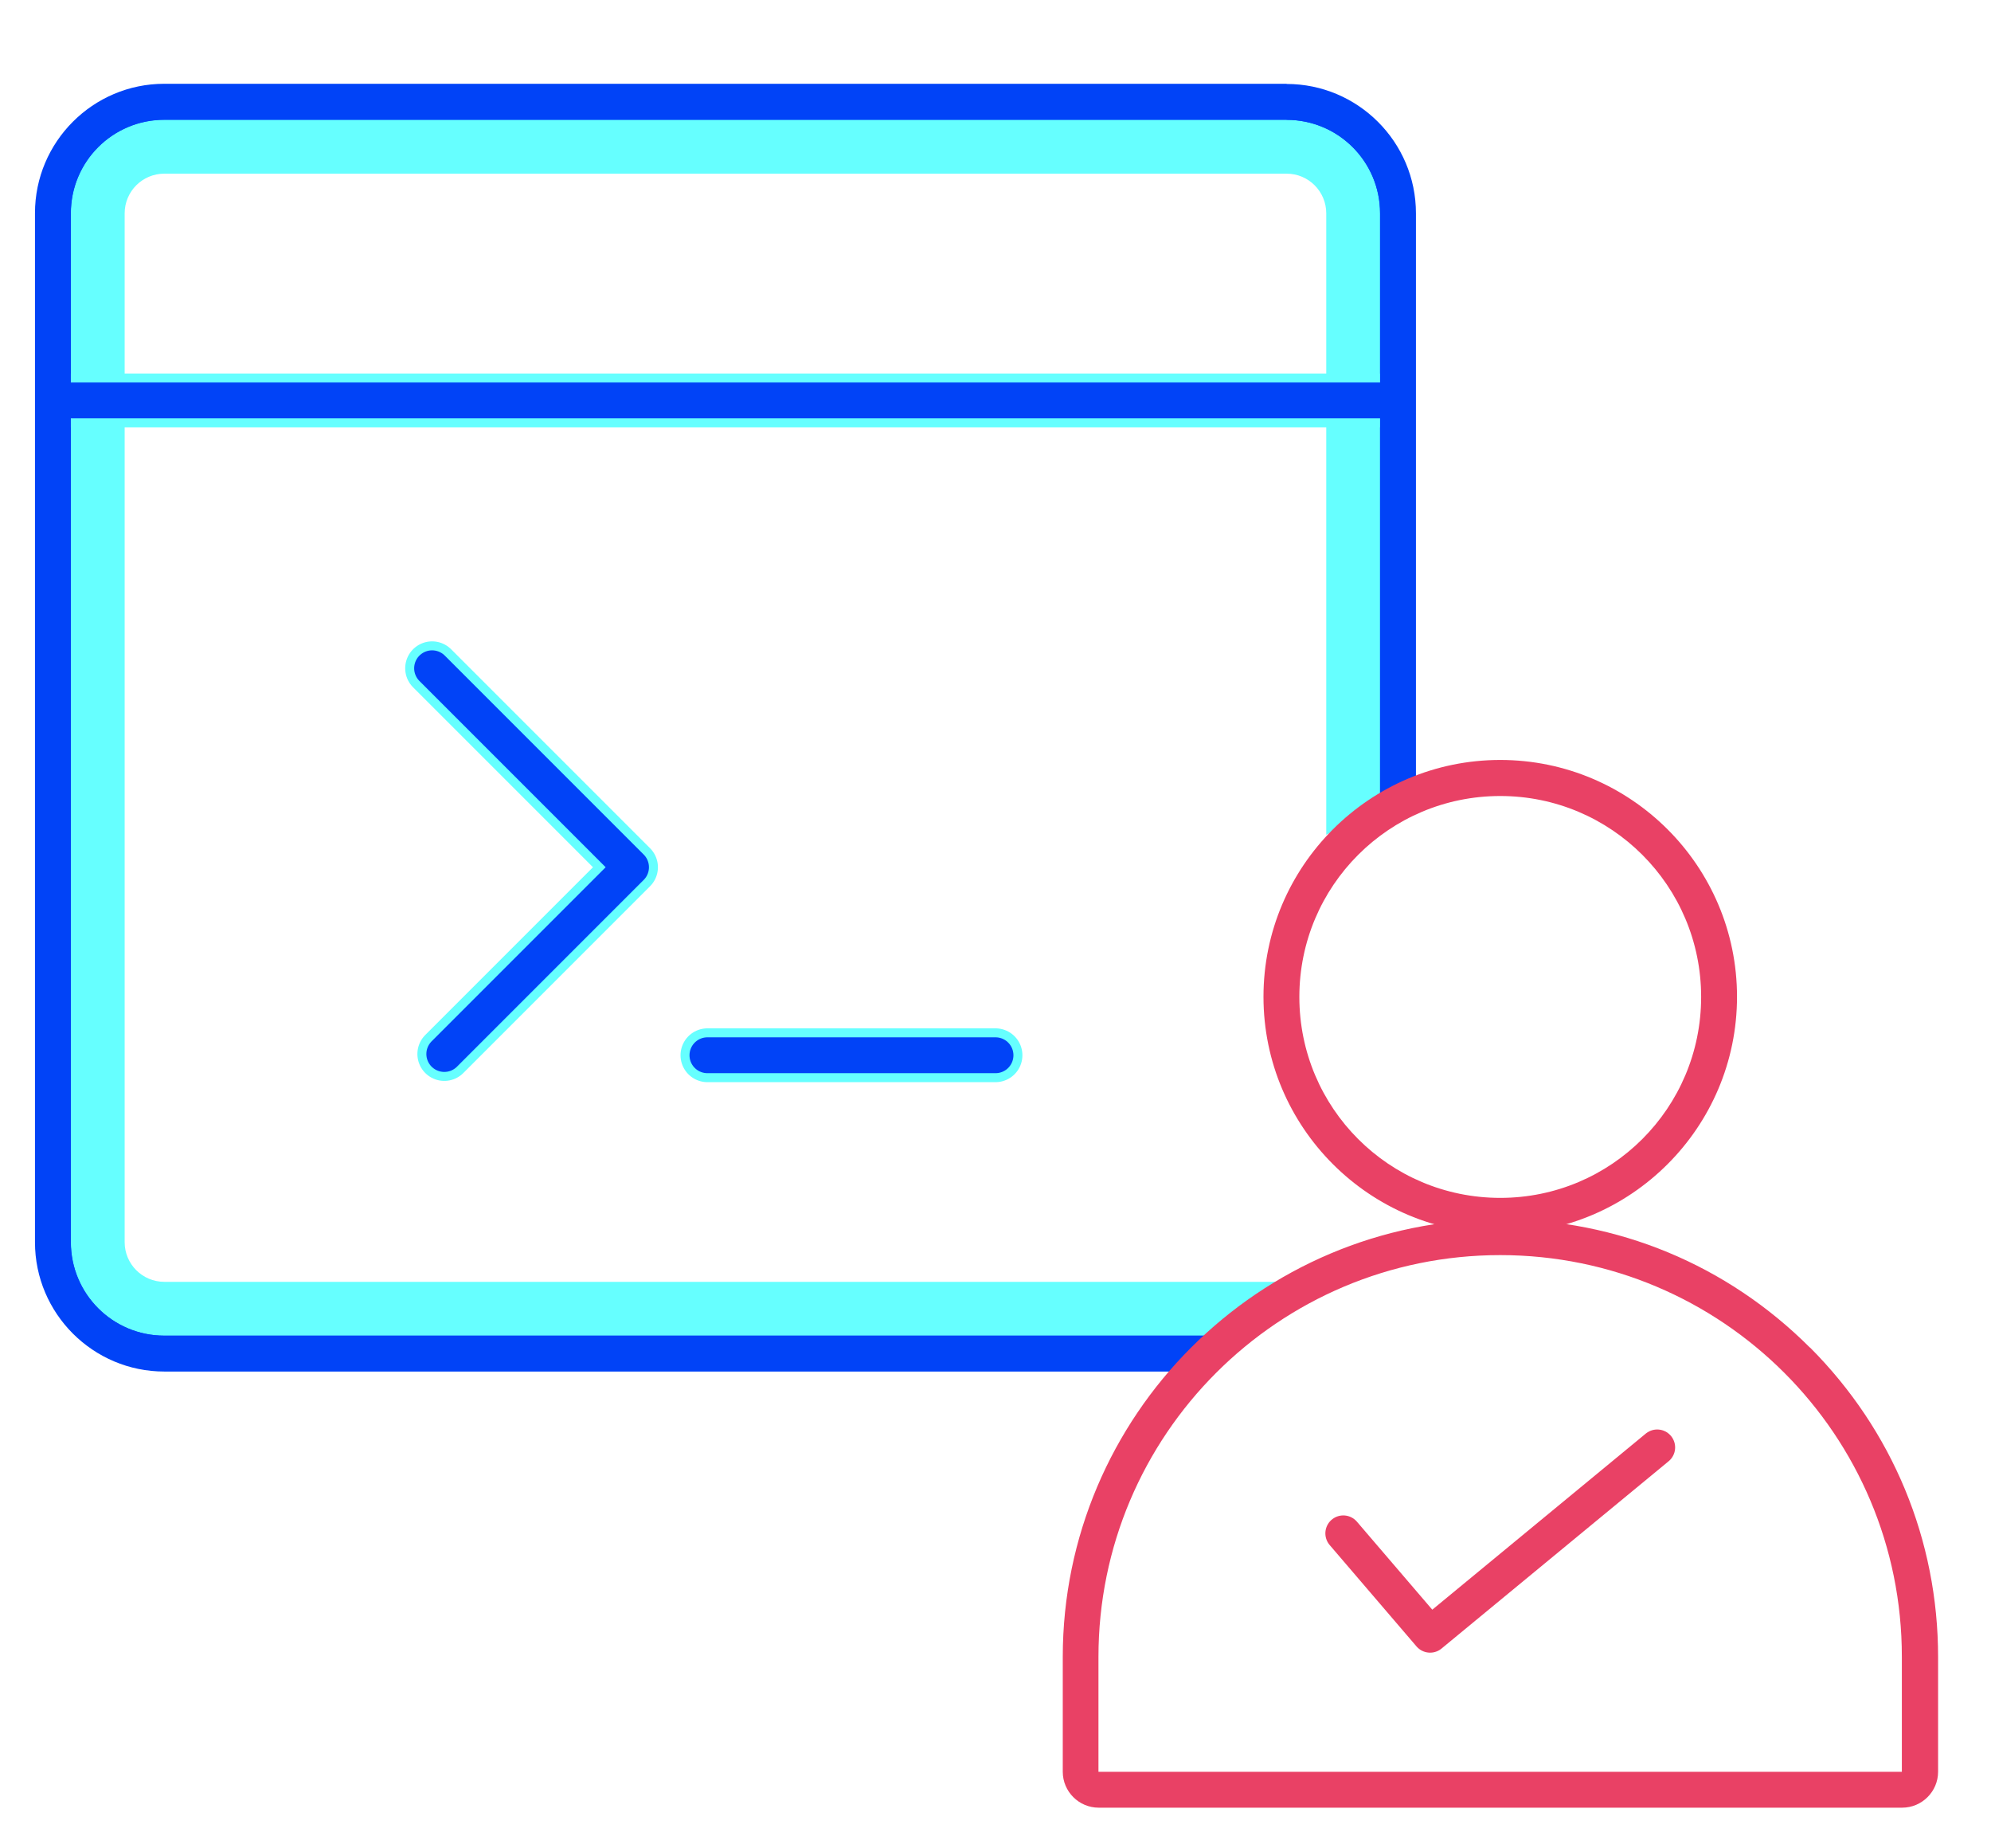 <?xml version="1.0" encoding="UTF-8"?><svg id="Layer_2" xmlns="http://www.w3.org/2000/svg" width="111" height="103" viewBox="0 0 111 103"><defs><style>.cls-1,.cls-2,.cls-3,.cls-4{fill:none;}.cls-1,.cls-5,.cls-6,.cls-7{stroke-width:0px;}.cls-2{stroke:#6ff;stroke-width:3px;}.cls-2,.cls-3,.cls-4{stroke-linecap:round;stroke-linejoin:round;}.cls-3{stroke:#0143f7;}.cls-3,.cls-4{stroke-width:2px;}.cls-4{stroke:#e94165;}.cls-5{fill:#e94165;}.cls-6{fill:#0143f7;}.cls-7{fill:#6ff;}</style></defs><g id="art"><rect class="cls-1" width="111" height="103"/><path class="cls-6" d="M71.73,5.67H9.16c-3.43,0-6.21,2.79-6.21,6.21v57.36c0,3.43,2.79,6.21,6.21,6.21h58.94l1.67-2H9.16c-2.32,0-4.21-1.89-4.21-4.21V11.89c0-2.32,1.89-4.21,4.21-4.21h62.57c2.32,0,4.21,1.89,4.21,4.21v33.51l2-1.13V11.89c0-3.43-2.79-6.21-6.21-6.21Z"/><path class="cls-6" d="M76.94,23.32H3.94c-.55,0-1-.45-1-1s.45-1,1-1h73c.55,0,1,.45,1,1s-.45,1-1,1Z"/><path class="cls-7" d="M71.73,6.67H9.16c-2.88,0-5.21,2.33-5.21,5.21v57.36c0,2.88,2.33,5.21,5.21,5.21h59.77l2.51-3H9.16c-1.22,0-2.21-.99-2.21-2.21V11.89c0-1.22.99-2.21,2.21-2.21h62.57c1.22,0,2.21.99,2.21,2.21v34.64l3-1.69V11.89c0-2.88-2.33-5.21-5.21-5.21Z"/><path class="cls-7" d="M76.94,23.82H3.94c-.83,0-1.5-.67-1.5-1.5s.67-1.5,1.5-1.5h73c.83,0,1.5.67,1.5,1.5s-.67,1.5-1.5,1.5Z"/><path class="cls-6" d="M71.73,4.67H9.16c-3.98,0-7.21,3.24-7.21,7.21v57.36c0,3.98,3.24,7.21,7.21,7.21h58.1l1.67-2H9.16c-2.88,0-5.21-2.33-5.21-5.21V11.89c0-2.88,2.33-5.21,5.21-5.21h62.57c2.88,0,5.21,2.33,5.21,5.21v32.95l2-1.13V11.89c0-3.98-3.24-7.21-7.21-7.21Z"/><path class="cls-6" d="M76.94,23.32H3.94c-.55,0-1-.45-1-1s.45-1,1-1h73c.55,0,1,.45,1,1s-.45,1-1,1Z"/><path class="cls-5" d="M83.64,42.36c-7.28,0-13.2,5.92-13.2,13.2s5.92,13.2,13.2,13.2,13.2-5.92,13.2-13.2-5.92-13.2-13.2-13.2ZM83.64,66.77c-6.19,0-11.2-5.01-11.2-11.2s5.01-11.2,11.2-11.2,11.2,5.01,11.2,11.2-5.01,11.2-11.2,11.2Z"/><path class="cls-5" d="M100.9,75.11c-4.61-4.61-10.73-7.15-17.25-7.15h0c-13.46,0-24.4,10.95-24.4,24.4v6.4c0,1.1.9,2,2,2h44.8c1.1,0,2-.9,2-2v-6.4c0-6.52-2.54-12.64-7.14-17.25ZM106.04,98.76h-44.8v-6.4c0-12.37,10.03-22.4,22.4-22.4h0c12.37,0,22.4,10.03,22.39,22.4v6.4Z"/><polyline class="cls-2" points="24.09 37.25 35.18 48.34 24.77 58.75"/><polyline class="cls-3" points="24.09 37.25 35.18 48.34 24.77 58.75"/><line class="cls-2" x1="39.44" y1="58.82" x2="55.5" y2="58.82"/><line class="cls-3" x1="39.44" y1="58.82" x2="55.5" y2="58.82"/><polyline class="cls-4" points="74.89 85.47 79.73 91.12 92.39 80.68"/></g></svg>